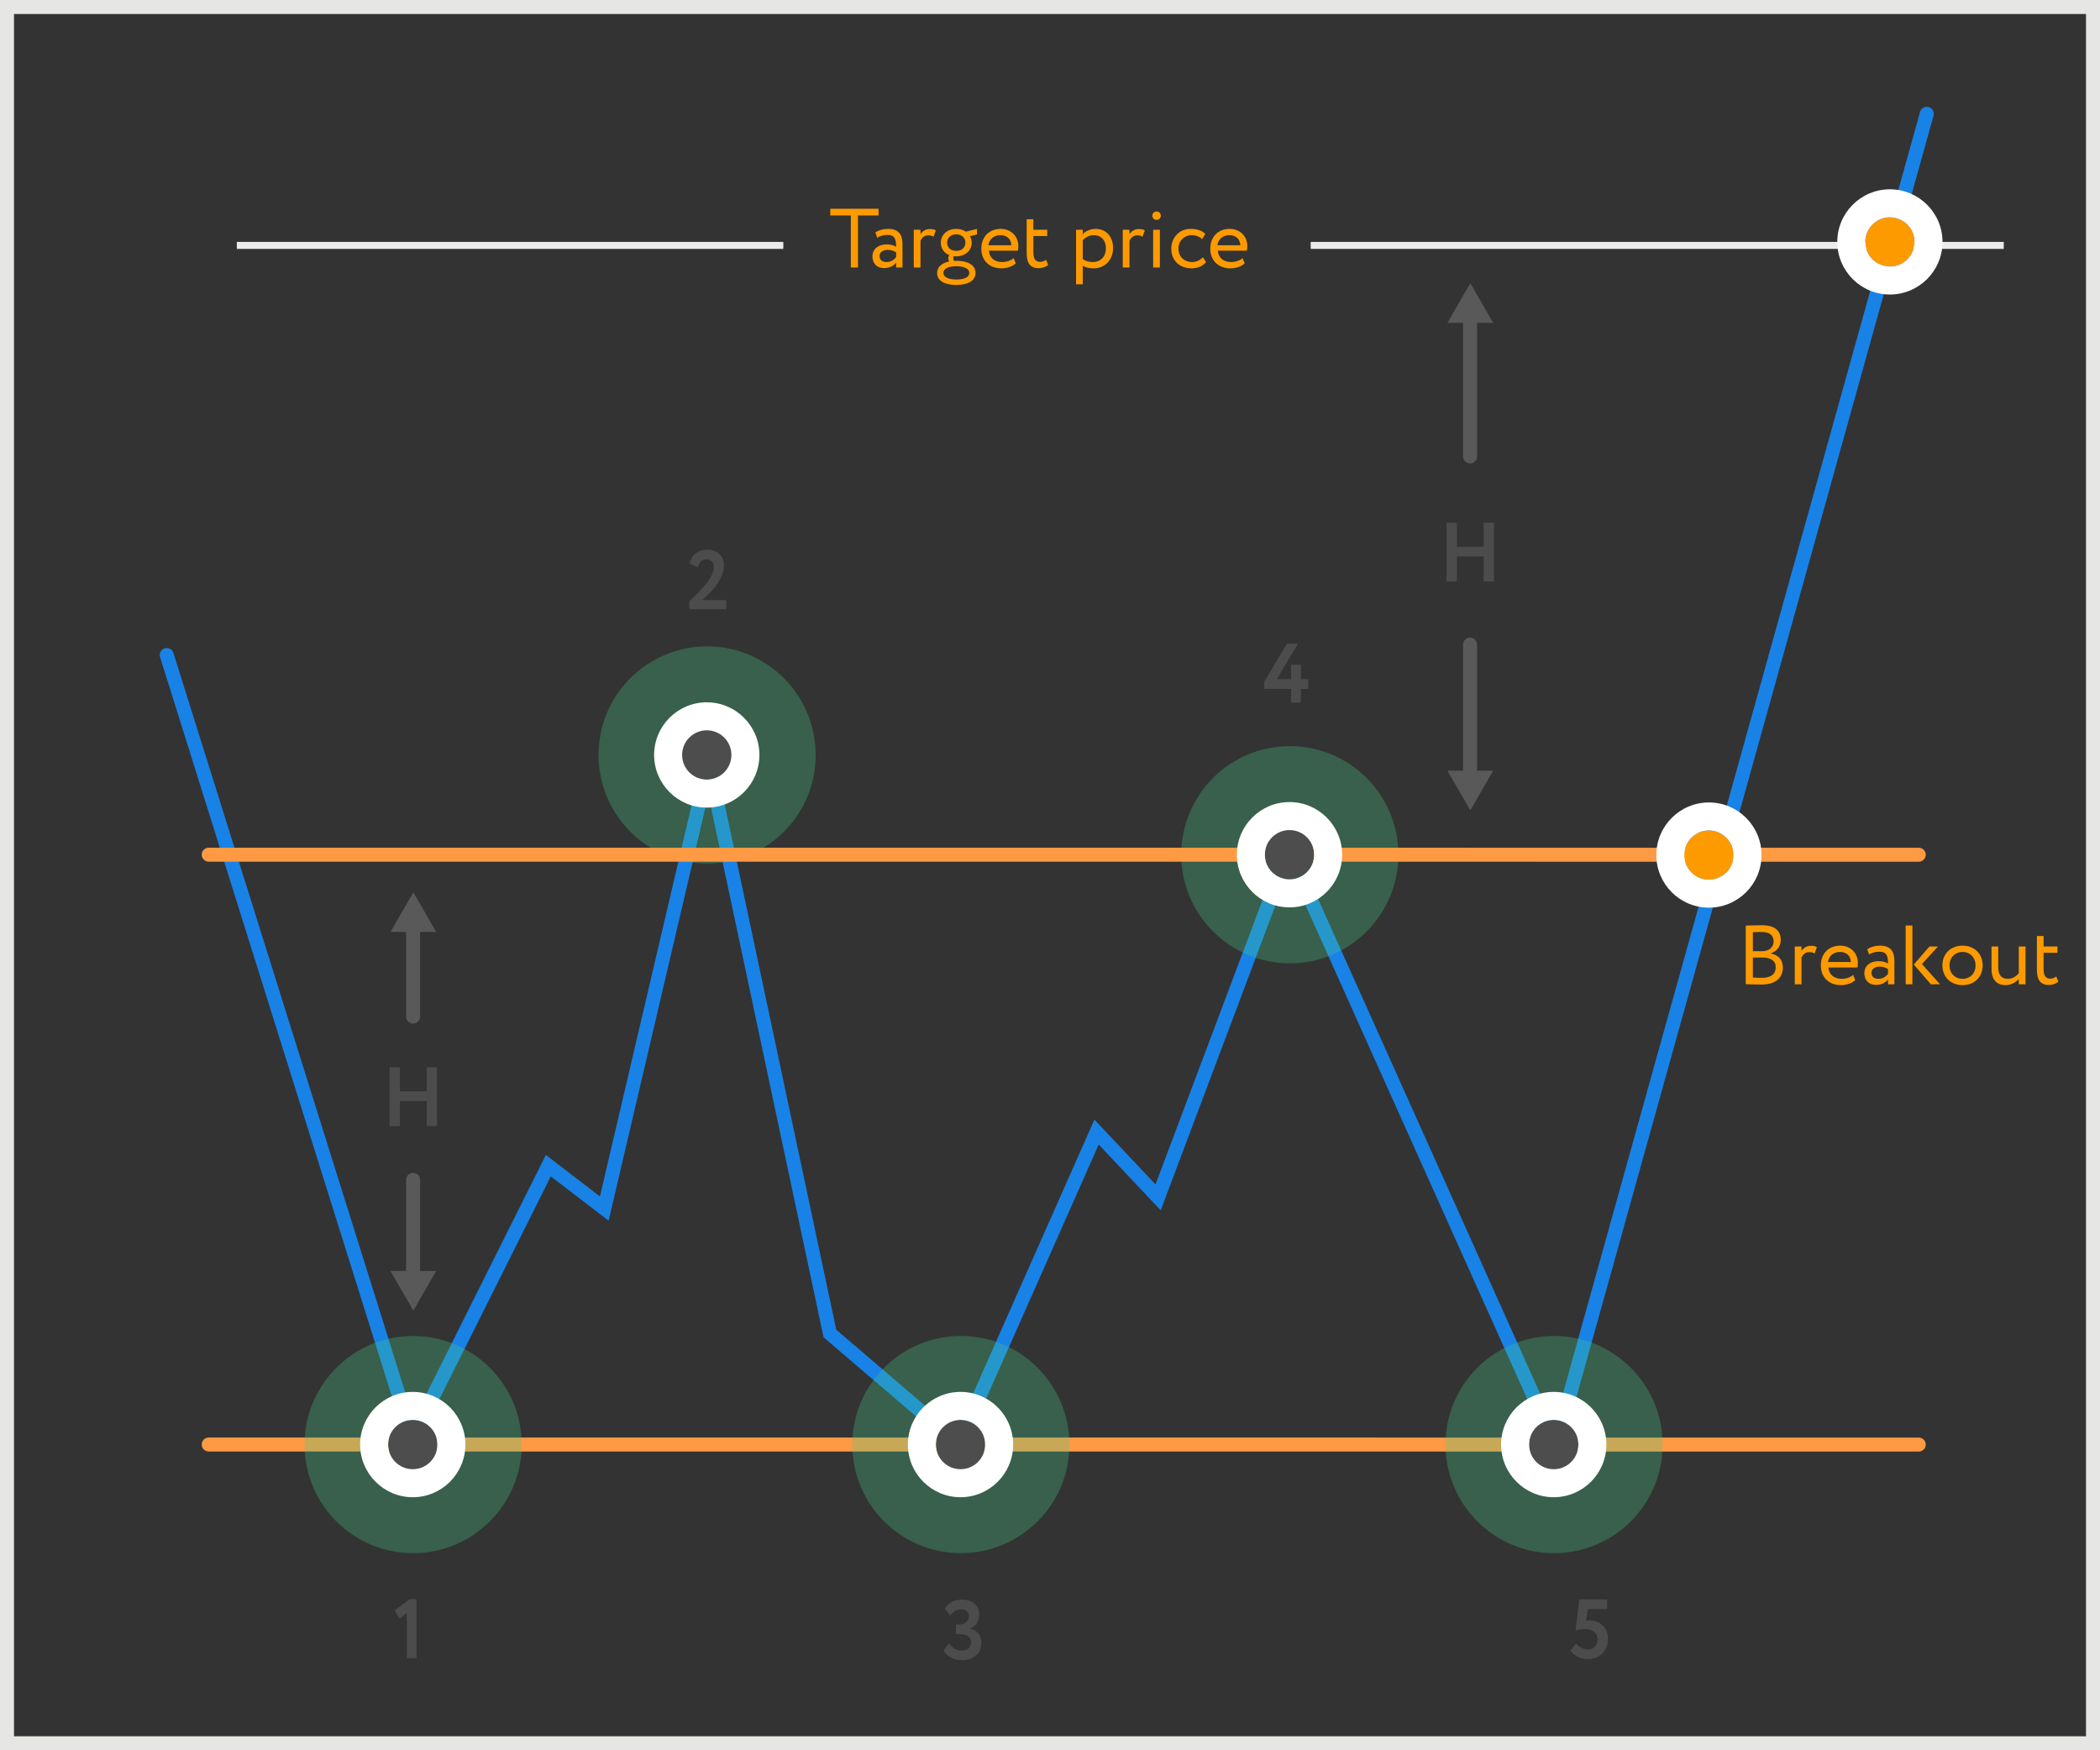 <?xml version="1.0" encoding="utf-8"?>
<!-- Generator: Adobe Illustrator 16.0.0, SVG Export Plug-In . SVG Version: 6.00 Build 0)  -->
<!DOCTYPE svg PUBLIC "-//W3C//DTD SVG 1.1//EN" "http://www.w3.org/Graphics/SVG/1.1/DTD/svg11.dtd">
<svg version="1.1" id="Layer_1" xmlns="http://www.w3.org/2000/svg" xmlns:xlink="http://www.w3.org/1999/xlink" x="0px" y="0px"
	 width="300px" height="250px" viewBox="0 0 300 250" enable-background="new 0 0 300 250" xml:space="preserve">
<rect x="0" y="0" width="300" height="250" fill="#333333" stroke="none"/>
<g>
	<path fill="#E6E6E5" d="M298,2v246H2V2H298 M300,0H0v250h300V0L300,0z"/>
	<g>
		<path fill="#595959" d="M210.01,91.062c0.552,0,1,0.447,1,1v20c0,0.553-0.448,1-1,1c-0.553,0-1-0.447-1-1v-20
			C209.01,91.509,209.457,91.062,210.01,91.062z"/>
		<path fill="#595959" d="M210.044,115.737l3.266-5.656h-6.532L210.044,115.737z"/>
	</g>
	<g>
		<path fill="#595959" d="M210.01,42.196c0.552,0,1,0.448,1,1v22c0,0.553-0.448,1-1,1c-0.553,0-1-0.447-1-1v-22
			C209.01,42.645,209.457,42.196,210.01,42.196z"/>
		<path fill="#595959" d="M210.044,40.453l3.266,5.656h-6.532L210.044,40.453z"/>
	</g>
	<g>
		<path fill="#4C4C4C" d="M211.961,79.475h-3.838v3.586h-1.476v-8.396h1.476v3.43h3.838v-3.43h1.463v8.396h-1.463V79.475z"/>
	</g>
	<g>
		<path fill="#595959" d="M59.014,167.521c0.552,0,1,0.447,1,1v15c0,0.553-0.448,1-1,1c-0.553,0-1-0.447-1-1v-15
			C58.014,167.968,58.461,167.521,59.014,167.521z"/>
		<path fill="#595959" d="M59.048,187.196l3.266-5.656h-6.532L59.048,187.196z"/>
	</g>
	<g>
		<path fill="#595959" d="M59.014,129.202c0.552,0,1,0.448,1,1v15c0,0.553-0.448,1-1,1c-0.553,0-1-0.447-1-1v-15
			C58.014,129.65,58.461,129.202,59.014,129.202z"/>
		<path fill="#595959" d="M59.048,127.459l3.266,5.656h-6.532L59.048,127.459z"/>
	</g>
	<g>
		<path fill="#4C4C4C" d="M60.965,157.268h-3.838v3.586h-1.476v-8.395h1.476v3.43h3.838v-3.43h1.463v8.395h-1.463V157.268z"/>
	</g>
	<g>
		<path fill="#4C4C4C" d="M98.474,85.905c1.367-1.343,3.49-3.286,3.49-4.917c0-0.672-0.372-1.092-1.067-1.092
			c-0.6,0-1.031,0.42-1.211,1.127l-1.152-0.516c0.229-1.223,1.188-1.991,2.52-1.991c1.595,0,2.374,1.079,2.374,2.195
			c0,2.351-2.507,4.473-3.166,5.013h3.489v1.283h-5.276V85.905z"/>
	</g>
	<g>
		<path fill="#4C4C4C" d="M134.793,235.727l0.78-1.008c0.42,0.623,1.067,1.043,1.799,1.043c0.899,0,1.355-0.527,1.355-1.163
			c0-0.768-0.588-1.188-1.56-1.188h-0.6v-1.379h0.54c0.684,0,1.296-0.433,1.296-1.151c0-0.6-0.349-1.02-1.068-1.02
			c-0.672,0-1.163,0.287-1.583,0.899l-0.768-0.972c0.456-0.852,1.331-1.307,2.483-1.307c1.438,0,2.41,0.814,2.41,2.135
			c0,0.947-0.432,1.619-1.283,1.99v0.036c1.043,0.181,1.607,1.007,1.607,2.003c0,1.547-1.199,2.494-2.747,2.494
			C136.173,237.141,135.237,236.578,134.793,235.727z"/>
	</g>
	<g>
		<path fill="#4C4C4C" d="M184.447,98.399h-3.838v-1.02l3.238-5.433h1.584l-3.035,5.073h2.051v-2.075h1.38v2.075h1.079v1.379h-1.079
			v1.943h-1.38V98.399z"/>
	</g>
	<g>
		<path fill="#4C4C4C" d="M225.62,228.447h3.97v1.379h-2.758l-0.24,1.667c0.132-0.024,0.312-0.048,0.479-0.048
			c1.487,0,2.639,1.02,2.639,2.674c0,1.812-1.295,2.855-2.89,2.855c-0.9,0-1.943-0.408-2.459-1.199l0.791-1.044
			c0.359,0.528,1.068,0.864,1.703,0.864c0.804,0,1.379-0.588,1.379-1.416c0-0.84-0.659-1.487-1.787-1.487
			c-0.539,0-1.127,0.108-1.379,0.216L225.62,228.447z"/>
	</g>
	<g>
		<path fill="#4C4C4C" d="M58.508,228.423h0.996v8.419h-1.38v-6.452l-1.031,0.78l-0.731-1.141L58.508,228.423z"/>
	</g>
	<g>
		<path fill="#FD9A00" d="M249.392,132.205c0.468-0.012,1.523-0.047,2.303-0.047c2.003,0,2.698,0.91,2.698,2.074
			c0,1.055-0.635,1.68-1.439,1.943v0.023c1.044,0.168,1.74,0.84,1.74,1.991c0,1.702-1.309,2.435-3.047,2.435
			c-0.744,0-1.764-0.023-2.255-0.049V132.205z M250.411,133.152v2.711h1.343c0.888,0,1.619-0.492,1.619-1.402
			c0-0.876-0.588-1.344-1.703-1.344C251.227,133.117,250.711,133.141,250.411,133.152z M250.411,136.764v2.854
			c0.276,0.024,0.815,0.049,1.296,0.049c1.234,0,1.967-0.504,1.967-1.535c0-0.889-0.696-1.367-1.908-1.367H250.411z"/>
		<path fill="#FD9A00" d="M256.399,135.191h0.96v0.637c0.275-0.408,0.672-0.732,1.355-0.732c0.443,0,0.659,0.072,0.839,0.204
			l-0.335,0.899c-0.265-0.156-0.408-0.203-0.732-0.203c-0.623,0-0.924,0.371-1.127,0.768v3.825h-0.96V135.191z"/>
		<path fill="#FD9A00" d="M265.037,140.001c-0.527,0.479-1.307,0.708-2.027,0.708c-1.75,0-2.89-1.115-2.89-2.818
			c0-1.571,1.007-2.818,2.782-2.818c1.391,0,2.507,0.982,2.507,2.471c0,0.264-0.024,0.479-0.06,0.647h-4.15
			c0.084,1.019,0.828,1.618,1.883,1.618c0.695,0,1.308-0.239,1.655-0.562L265.037,140.001z M261.139,137.41h3.275
			c-0.049-0.887-0.624-1.439-1.56-1.439C261.871,135.971,261.247,136.583,261.139,137.41z"/>
		<path fill="#FD9A00" d="M266.756,135.563c0.479-0.3,1.127-0.491,1.799-0.491c1.535,0,2.074,0.803,2.074,2.207v3.31h-0.911v-0.696
			c-0.323,0.408-0.839,0.78-1.728,0.78c-0.982,0-1.654-0.624-1.654-1.667c0-1.104,0.875-1.715,2.039-1.715
			c0.42,0,0.982,0.084,1.343,0.348c0-1.008-0.155-1.703-1.224-1.703c-0.659,0-1.055,0.168-1.486,0.396L266.756,135.563z
			 M269.718,139.113v-0.684c-0.336-0.239-0.743-0.359-1.212-0.359c-0.575,0-1.15,0.264-1.15,0.888c0,0.516,0.348,0.851,0.971,0.851
			C269.034,139.809,269.441,139.438,269.718,139.113z"/>
		<path fill="#FD9A00" d="M272.239,132.193h0.96v8.396h-0.96V132.193z M274.566,137.698l2.578,2.891h-1.307l-2.436-2.818
			l2.231-2.579h1.224L274.566,137.698z"/>
		<path fill="#FD9A00" d="M280.363,135.072c1.727,0,2.878,1.199,2.878,2.818s-1.151,2.818-2.878,2.818
			c-1.728,0-2.879-1.199-2.879-2.818S278.636,135.072,280.363,135.072z M280.363,139.809c1.078,0,1.858-0.768,1.858-1.918
			c0-1.127-0.78-1.92-1.858-1.92c-1.057,0-1.859,0.78-1.859,1.92C278.504,139.018,279.283,139.809,280.363,139.809z"/>
		<path fill="#FD9A00" d="M289.361,140.589h-0.96v-0.768c-0.372,0.456-1.056,0.888-1.907,0.888c-1.199,0-1.99-0.72-1.99-2.303
			v-3.215h0.959v2.999c0,1.019,0.408,1.618,1.391,1.618c0.624,0,1.212-0.371,1.548-0.803v-3.814h0.96V140.589z"/>
		<path fill="#FD9A00" d="M290.984,133.693h0.959v1.498h1.979v0.9h-1.979v2.35c0,0.852,0.275,1.344,0.959,1.344
			c0.372,0,0.66-0.156,0.852-0.3l0.301,0.743c-0.289,0.24-0.78,0.456-1.38,0.456c-1.212,0-1.69-0.768-1.69-2.146V133.693z"/>
	</g>
	<g>
		<path fill="#FD9A43" d="M274.108,207.334L274.108,207.334l-244.292-0.008c-0.552,0-1-0.448-1-1c0-0.553,0.448-1,1-1l0,0
			l244.292,0.008c0.553,0,1,0.448,1,1C275.108,206.887,274.661,207.334,274.108,207.334z"/>
	</g>
	<g>
		<path fill="#1882E7" d="M222.465,209.386l-38.295-85.29l-18.355,48.781l-8.858-9.395l-19.647,44.338l-19.658-16.81l-0.071-0.332
			l-16.385-77.134l-14.25,60.814l-8.26-6.332l-20.011,40.024L22.867,93.861c-0.166-0.527,0.128-1.088,0.655-1.253
			c0.528-0.165,1.089,0.128,1.253,0.655L59.1,202.727l18.88-37.761l7.725,5.922l15.586-66.518l18.175,85.561l17.104,14.624
			l19.778-44.635l8.724,9.254l18.938-50.324l38.016,84.671l52.27-187.533c0.148-0.531,0.699-0.843,1.231-0.695
			c0.532,0.148,0.843,0.7,0.694,1.232L222.465,209.386z"/>
	</g>
	<path fill="#ECEBEB" d="M187.238,35.553v-1h99.016v1H187.238z"/>
	<path fill="#ECEBEB" d="M33.833,35.553v-1h78.071v1H33.833z"/>
	<g>
		<path fill="#FD9A00" d="M118.611,29.813h6.896v0.959h-2.939v7.436h-1.02v-7.436h-2.938V29.813z"/>
		<path fill="#FD9A00" d="M125.055,33.184c0.479-0.3,1.127-0.492,1.799-0.492c1.535,0,2.074,0.804,2.074,2.207v3.31h-0.911v-0.696
			c-0.323,0.408-0.839,0.78-1.728,0.78c-0.982,0-1.654-0.624-1.654-1.667c0-1.104,0.875-1.715,2.039-1.715
			c0.42,0,0.982,0.084,1.343,0.348c0-1.008-0.155-1.703-1.224-1.703c-0.659,0-1.055,0.168-1.486,0.396L125.055,33.184z
			 M128.017,36.734V36.05c-0.336-0.24-0.743-0.36-1.212-0.36c-0.575,0-1.15,0.264-1.15,0.888c0,0.516,0.348,0.851,0.971,0.851
			C127.333,37.429,127.74,37.058,128.017,36.734z"/>
		<path fill="#FD9A00" d="M130.539,32.812h0.959v0.636c0.275-0.408,0.672-0.732,1.355-0.732c0.443,0,0.66,0.072,0.84,0.204
			l-0.336,0.899c-0.264-0.156-0.408-0.204-0.732-0.204c-0.623,0-0.923,0.372-1.127,0.768v3.826h-0.959V32.812z"/>
		<path fill="#FD9A00" d="M135.603,37.346c-0.097-0.12-0.132-0.288-0.132-0.444c0-0.168,0.048-0.336,0.144-0.456
			c-0.768-0.312-1.212-0.983-1.212-1.775c0-1.08,0.852-1.979,2.207-1.979c0.528,0,0.996,0.144,1.367,0.396l1.584-0.384l0.023,0.779
			l-1.02,0.252c0.168,0.276,0.252,0.6,0.252,0.936c0,1.08-0.875,1.943-2.207,1.943c-0.119,0-0.239,0-0.359-0.012
			c-0.048,0.096-0.061,0.204-0.061,0.3c0,0.132,0.037,0.264,0.108,0.36c0.108,0,0.216-0.012,0.323-0.012
			c1.572,0,2.747,0.563,2.747,1.739c0,1.151-1.175,1.715-2.747,1.715c-1.57,0-2.746-0.54-2.746-1.715
			C133.875,38.113,134.57,37.562,135.603,37.346z M136.621,39.924c1.116,0,1.848-0.324,1.848-0.935c0-0.6-0.695-0.959-1.848-0.959
			c-1.15,0-1.846,0.359-1.846,0.959C134.775,39.588,135.506,39.924,136.621,39.924z M136.609,35.834
			c0.756,0,1.308-0.468,1.308-1.164c0-0.671-0.503-1.199-1.308-1.199c-0.791,0-1.307,0.528-1.307,1.199
			C135.303,35.343,135.818,35.834,136.609,35.834z"/>
		<path fill="#FD9A00" d="M145.104,37.621c-0.527,0.48-1.307,0.708-2.026,0.708c-1.751,0-2.89-1.116-2.89-2.819
			c0-1.571,1.007-2.818,2.781-2.818c1.392,0,2.508,0.983,2.508,2.471c0,0.264-0.024,0.48-0.061,0.648h-4.15
			c0.084,1.019,0.828,1.619,1.884,1.619c0.695,0,1.308-0.24,1.655-0.563L145.104,37.621z M141.206,35.031h3.274
			c-0.048-0.888-0.623-1.439-1.559-1.439C141.938,33.591,141.314,34.203,141.206,35.031z"/>
		<path fill="#FD9A00" d="M146.666,31.313h0.959v1.499h1.979v0.899h-1.979v2.351c0,0.852,0.276,1.343,0.96,1.343
			c0.372,0,0.659-0.156,0.852-0.3l0.3,0.744c-0.288,0.24-0.779,0.456-1.379,0.456c-1.212,0-1.691-0.768-1.691-2.146V31.313z"/>
		<path fill="#FD9A00" d="M153.721,32.812h0.961v0.636c0.371-0.432,1.091-0.756,1.834-0.756c1.535,0,2.495,1.14,2.495,2.735
			c0,1.643-1.116,2.902-2.807,2.902c-0.575,0-1.14-0.12-1.522-0.372v2.65h-0.961V32.812z M154.682,34.335v2.675
			c0.479,0.324,0.923,0.419,1.438,0.419c1.151,0,1.871-0.827,1.871-1.967c0-1.091-0.636-1.871-1.751-1.871
			C155.604,33.591,155.017,33.916,154.682,34.335z"/>
		<path fill="#FD9A00" d="M160.393,32.812h0.961v0.636c0.275-0.408,0.671-0.732,1.354-0.732c0.444,0,0.659,0.072,0.839,0.204
			l-0.335,0.899c-0.265-0.156-0.407-0.204-0.731-0.204c-0.624,0-0.924,0.372-1.127,0.768v3.826h-0.961V32.812z"/>
		<path fill="#FD9A00" d="M165.24,30.209c0.301,0,0.588,0.228,0.588,0.576c0,0.396-0.287,0.624-0.588,0.624
			c-0.335,0-0.623-0.228-0.623-0.624C164.617,30.438,164.905,30.209,165.24,30.209z M164.737,32.812h0.96v5.397h-0.96V32.812z"/>
		<path fill="#FD9A00" d="M172.295,37.429c-0.456,0.588-1.248,0.9-2.075,0.9c-1.715,0-2.89-1.116-2.89-2.819
			c0-1.571,1.15-2.818,2.734-2.818c0.863,0,1.619,0.204,2.122,0.708l-0.443,0.756c-0.456-0.42-0.983-0.564-1.548-0.564
			c-0.971,0-1.847,0.78-1.847,1.919c0,1.188,0.876,1.919,1.943,1.919c0.647,0,1.187-0.288,1.547-0.695L172.295,37.429z"/>
		<path fill="#FD9A00" d="M177.814,37.621c-0.527,0.48-1.307,0.708-2.026,0.708c-1.751,0-2.89-1.116-2.89-2.819
			c0-1.571,1.007-2.818,2.781-2.818c1.392,0,2.508,0.983,2.508,2.471c0,0.264-0.024,0.48-0.061,0.648h-4.15
			c0.084,1.019,0.828,1.619,1.884,1.619c0.695,0,1.308-0.24,1.655-0.563L177.814,37.621z M173.917,35.031h3.274
			c-0.048-0.888-0.623-1.439-1.559-1.439C174.648,33.591,174.025,34.203,173.917,35.031z"/>
	</g>
	<g>
		<path fill="#FD9A00" d="M269.984,31.039c1.941,0,3.516,1.572,3.516,3.514s-1.574,3.514-3.516,3.514
			c-1.939,0-3.514-1.574-3.514-3.515S268.045,31.039,269.984,31.039z"/>
		<path fill="#FFFFFF" d="M269.984,31.039c1.941,0,3.516,1.572,3.516,3.514s-1.574,3.514-3.516,3.514
			c-1.939,0-3.514-1.574-3.514-3.515S268.045,31.039,269.984,31.039 M269.984,27.039c-4.143,0-7.514,3.371-7.514,7.514
			s3.371,7.514,7.514,7.514c4.145,0,7.516-3.371,7.516-7.515S274.127,27.039,269.984,27.039L269.984,27.039z"/>
	</g>
	<path opacity="0.3" fill="#44C886" enable-background="new    " d="M101.014,92.322c8.566,0,15.512,6.945,15.512,15.511
		c0,8.566-6.945,15.512-15.512,15.512s-15.51-6.945-15.51-15.512C85.504,99.268,92.447,92.322,101.014,92.322z"/>
	<g>
		<path fill="#4D4D4D" d="M100.967,104.312c1.945,0,3.52,1.576,3.52,3.521c0,1.945-1.574,3.521-3.52,3.521s-3.521-1.576-3.521-3.521
			C97.443,105.889,99.021,104.312,100.967,104.312z"/>
		<path fill="#FFFFFF" d="M100.967,104.312c1.945,0,3.52,1.576,3.52,3.521c0,1.945-1.574,3.521-3.52,3.521s-3.521-1.576-3.521-3.521
			C97.443,105.889,99.021,104.312,100.967,104.312 M100.967,100.312c-4.148,0-7.521,3.373-7.521,7.521s3.373,7.521,7.521,7.521
			c4.146,0,7.52-3.374,7.52-7.521S105.113,100.312,100.967,100.312L100.967,100.312z"/>
	</g>
	<path opacity="0.3" fill="#44C886" enable-background="new    " d="M59.014,190.822c8.566,0,15.512,6.945,15.512,15.511
		c0,8.566-6.945,15.512-15.512,15.512s-15.51-6.945-15.51-15.512C43.504,197.768,50.447,190.822,59.014,190.822z"/>
	<g>
		<path fill="#4D4D4D" d="M58.967,202.812c1.945,0,3.52,1.576,3.52,3.521c0,1.945-1.574,3.521-3.52,3.521s-3.521-1.576-3.521-3.521
			C55.443,204.389,57.021,202.812,58.967,202.812z"/>
		<path fill="#FFFFFF" d="M58.967,202.812c1.945,0,3.52,1.576,3.52,3.521c0,1.945-1.574,3.521-3.52,3.521s-3.521-1.576-3.521-3.521
			C55.443,204.389,57.021,202.812,58.967,202.812 M58.967,198.812c-4.148,0-7.521,3.373-7.521,7.521s3.373,7.521,7.521,7.521
			c4.146,0,7.52-3.374,7.52-7.521S63.113,198.812,58.967,198.812L58.967,198.812z"/>
	</g>
	<path opacity="0.3" fill="#44C886" enable-background="new    " d="M137.264,190.822c8.566,0,15.512,6.945,15.512,15.511
		c0,8.566-6.945,15.512-15.512,15.512s-15.51-6.945-15.51-15.512C121.754,197.768,128.697,190.822,137.264,190.822z"/>
	<g>
		<path fill="#4D4D4D" d="M137.217,202.812c1.945,0,3.52,1.576,3.52,3.521c0,1.945-1.574,3.521-3.52,3.521s-3.521-1.576-3.521-3.521
			C133.693,204.389,135.271,202.812,137.217,202.812z"/>
		<path fill="#FFFFFF" d="M137.217,202.812c1.945,0,3.52,1.576,3.52,3.521c0,1.945-1.574,3.521-3.52,3.521s-3.521-1.576-3.521-3.521
			C133.693,204.389,135.271,202.812,137.217,202.812 M137.217,198.812c-4.148,0-7.521,3.373-7.521,7.521s3.373,7.521,7.521,7.521
			c4.146,0,7.52-3.374,7.52-7.521S141.363,198.812,137.217,198.812L137.217,198.812z"/>
	</g>
	<path opacity="0.3" fill="#44C886" enable-background="new    " d="M222.01,190.822c8.566,0,15.512,6.945,15.512,15.511
		c0,8.566-6.945,15.512-15.512,15.512s-15.51-6.945-15.51-15.512C206.5,197.768,213.443,190.822,222.01,190.822z"/>
	<g>
		<path fill="#4D4D4D" d="M221.963,202.812c1.945,0,3.52,1.576,3.52,3.521c0,1.945-1.574,3.521-3.52,3.521s-3.521-1.576-3.521-3.521
			C218.439,204.389,220.018,202.812,221.963,202.812z"/>
		<path fill="#FFFFFF" d="M221.963,202.812c1.945,0,3.52,1.576,3.52,3.521c0,1.945-1.574,3.521-3.52,3.521s-3.521-1.576-3.521-3.521
			C218.439,204.389,220.018,202.812,221.963,202.812 M221.963,198.812c-4.148,0-7.521,3.373-7.521,7.521s3.373,7.521,7.521,7.521
			c4.146,0,7.52-3.374,7.52-7.521S226.109,198.812,221.963,198.812L221.963,198.812z"/>
	</g>
	<path opacity="0.3" fill="#44C886" enable-background="new    " d="M184.26,106.572c8.566,0,15.512,6.945,15.512,15.511
		c0,8.566-6.945,15.512-15.512,15.512s-15.51-6.945-15.51-15.512C168.75,113.518,175.693,106.572,184.26,106.572z"/>
	<g>
		<path fill="#FD9A43" d="M274.108,123.086L274.108,123.086l-244.292-0.008c-0.552,0-1-0.448-1-1c0-0.553,0.448-1,1-1l0,0
			l244.292,0.008c0.553,0,1,0.448,1,1C275.108,122.639,274.661,123.086,274.108,123.086z"/>
	</g>
	<g>
		<path fill="#4D4D4D" d="M184.213,118.562c1.945,0,3.52,1.576,3.52,3.521c0,1.945-1.574,3.521-3.52,3.521s-3.521-1.576-3.521-3.521
			C180.689,120.139,182.268,118.562,184.213,118.562z"/>
		<path fill="#FFFFFF" d="M184.213,118.562c1.945,0,3.52,1.576,3.52,3.521c0,1.945-1.574,3.521-3.52,3.521s-3.521-1.576-3.521-3.521
			C180.689,120.139,182.268,118.562,184.213,118.562 M184.213,114.562c-4.148,0-7.521,3.373-7.521,7.521s3.373,7.521,7.521,7.521
			c4.146,0,7.52-3.374,7.52-7.521S188.359,114.562,184.213,114.562L184.213,114.562z"/>
	</g>
	<g>
		<path fill="#FD9A00" d="M244.131,118.617c1.941,0,3.516,1.572,3.516,3.514s-1.574,3.514-3.516,3.514
			c-1.939,0-3.514-1.574-3.514-3.515S242.191,118.617,244.131,118.617z"/>
		<path fill="#FFFFFF" d="M244.131,118.617c1.941,0,3.516,1.572,3.516,3.514s-1.574,3.514-3.516,3.514
			c-1.939,0-3.514-1.574-3.514-3.515S242.191,118.617,244.131,118.617 M244.131,114.617c-4.143,0-7.514,3.371-7.514,7.514
			s3.371,7.514,7.514,7.514c4.145,0,7.516-3.371,7.516-7.515S248.273,114.617,244.131,114.617L244.131,114.617z"/>
	</g>
</g>
</svg>

